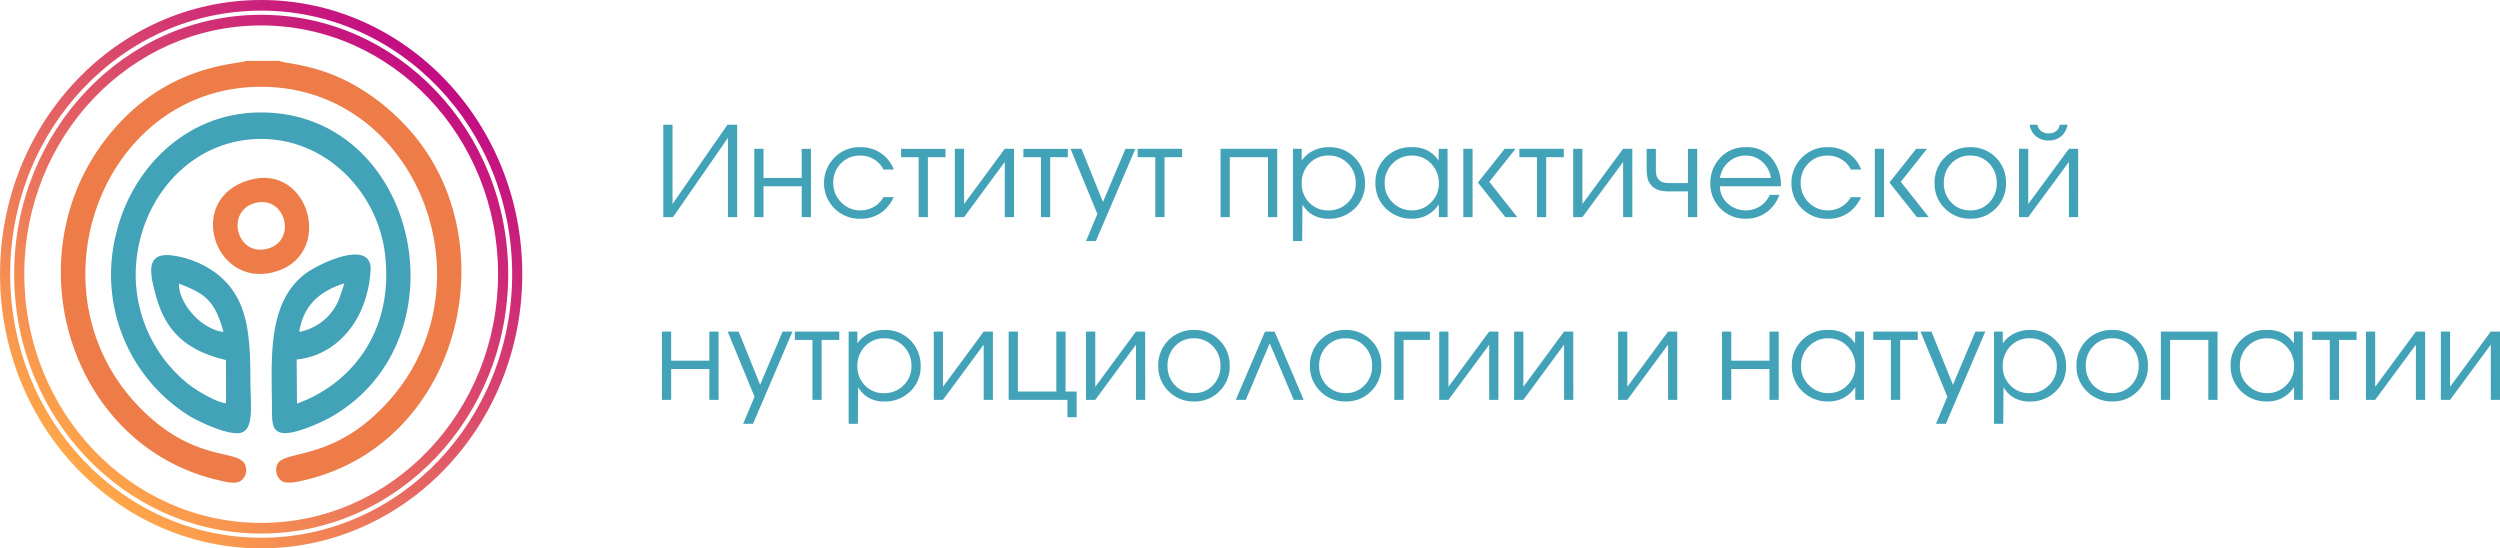 <?xml version="1.0" encoding="UTF-8"?> <svg xmlns="http://www.w3.org/2000/svg" xmlns:xlink="http://www.w3.org/1999/xlink" width="364.74" height="80" viewBox="0 0 364.74 80"><defs><linearGradient id="linear-gradient" x1="0.147" y1="0.854" x2="0.826" y2="0.121" gradientUnits="objectBoundingBox"><stop offset="0" stop-color="#ffa749"></stop><stop offset="1" stop-color="#c20c83"></stop></linearGradient></defs><g id="Сгруппировать_92" data-name="Сгруппировать 92" transform="translate(-173.002 -899)"><g id="Сгруппировать_32" data-name="Сгруппировать 32" transform="translate(269.574 917.199)"><path id="Контур_132" data-name="Контур 132" d="M12.186-.585H10.838V-12.148L2.826-.585H1.406V-14.06H2.753V-2.5L10.766-14.06h1.42Zm10.762,0H21.6v-4.5H16.028v4.5H14.681v-9.96h1.347V-6.3H21.6v-4.243h1.347ZM35.039-7.523H33.527a3.641,3.641,0,0,0-1.384-1.5,3.741,3.741,0,0,0-1.967-.537,3.828,3.828,0,0,0-2.85,1.138,3.876,3.876,0,0,0-1.12,2.832,3.887,3.887,0,0,0,1.165,2.859,3.823,3.823,0,0,0,2.8,1.165,3.879,3.879,0,0,0,1.93-.5A3.7,3.7,0,0,0,33.527-3.5H35.02a5.723,5.723,0,0,1-1.639,2.13,5.11,5.11,0,0,1-3.2,1.02,5.1,5.1,0,0,1-3.933-1.639A5.092,5.092,0,0,1,24.86-5.574a5.1,5.1,0,0,1,1.347-3.5,5.076,5.076,0,0,1,3.97-1.712,5.162,5.162,0,0,1,2.977.874A5.08,5.08,0,0,1,35.039-7.523Zm7.539-1.8H40.01v8.74H38.662v-8.74H36.095v-1.22h6.483Zm10,8.74H51.227V-8.634L45.29-.585H43.943v-9.96H45.29V-2.5l5.936-8.049h1.347Zm7.848-8.74H57.855v8.74H56.507v-8.74H53.94v-1.22h6.483Zm9.851-1.22L64.519,2.911H63.081L64.738-1.04l-3.915-9.505h1.6l3.132,7.757,3.278-7.757ZM77.1-9.326H74.535v8.74H73.187v-8.74H70.62v-1.22H77.1ZM90.978-.585H89.63v-8.74H84.058v8.74H82.711v-9.96h8.267Zm12.8-4.935a4.951,4.951,0,0,1-1.511,3.7A5.251,5.251,0,0,1,98.443-.348a4.334,4.334,0,0,1-2.677-.819,4.253,4.253,0,0,1-1.111-1.275l-.036,5.354H93.272V-10.546h1.275v1.712a4.54,4.54,0,0,1,2.094-1.621,5.1,5.1,0,0,1,1.839-.328,5.036,5.036,0,0,1,3.951,1.675A5.211,5.211,0,0,1,103.779-5.52Zm-1.347-.018a3.927,3.927,0,0,0-1.138-2.868A3.791,3.791,0,0,0,98.48-9.562,3.731,3.731,0,0,0,95.657-8.4a4.033,4.033,0,0,0-1.111,2.9,3.865,3.865,0,0,0,1.1,2.8,3.724,3.724,0,0,0,2.8,1.138,3.882,3.882,0,0,0,2.832-1.138A3.812,3.812,0,0,0,102.431-5.538Zm13.4,4.953h-1.275V-2.442a4.83,4.83,0,0,1-1.876,1.657,4.653,4.653,0,0,1-2.039.437,5.258,5.258,0,0,1-3.8-1.484,5.045,5.045,0,0,1-1.539-3.8,5.042,5.042,0,0,1,1.311-3.46,5.052,5.052,0,0,1,3.988-1.693,4.927,4.927,0,0,1,2.34.5,4.316,4.316,0,0,1,1.575,1.466l.036-1.73h1.275ZM114.559-5.5a4.015,4.015,0,0,0-1.129-2.877,3.739,3.739,0,0,0-2.822-1.184,3.808,3.808,0,0,0-2.8,1.156,3.917,3.917,0,0,0-1.156,2.886,3.761,3.761,0,0,0,1.174,2.813,3.9,3.9,0,0,0,2.813,1.138,3.772,3.772,0,0,0,2.768-1.147A3.793,3.793,0,0,0,114.559-5.5ZM125.994-.585h-1.73l-4.006-5.044,3.9-4.917h1.584l-3.824,4.807Zm-6.519,0h-1.347v-9.96h1.347Zm13.311-8.74h-2.568v8.74h-1.348v-8.74H126.3v-1.22h6.483Zm10,8.74h-1.347V-8.634L135.5-.585h-1.347v-9.96H135.5V-2.5l5.936-8.049h1.347Zm9.469,0H150.9V-4.336h-2.568a6.576,6.576,0,0,1-1.493-.127,2.549,2.549,0,0,1-1.293-.765A2.327,2.327,0,0,1,145-6.3a6.924,6.924,0,0,1-.127-1.42v-2.822h1.347v2.822a5.157,5.157,0,0,0,.082,1.047,1.381,1.381,0,0,0,.428.7,1.4,1.4,0,0,0,.574.328,4.131,4.131,0,0,0,1.029.091H150.9v-4.989h1.347Zm12.218-4.5h-8.9a3.257,3.257,0,0,0,1.111,2.495,3.818,3.818,0,0,0,2.677,1.02,3.7,3.7,0,0,0,2.076-.61,3.829,3.829,0,0,0,1.4-1.648h1.4a5.327,5.327,0,0,1-1.894,2.549,4.987,4.987,0,0,1-2.986.929,5.028,5.028,0,0,1-3.706-1.484,5.05,5.05,0,0,1-1.484-3.724,5.223,5.223,0,0,1,1.311-3.533,4.894,4.894,0,0,1,3.879-1.693,4.605,4.605,0,0,1,3.97,1.876A6.293,6.293,0,0,1,164.47-5.083ZM163.014-6.3a3.977,3.977,0,0,0-1.293-2.376,3.506,3.506,0,0,0-2.367-.883,3.686,3.686,0,0,0-2.486.9,3.89,3.89,0,0,0-1.3,2.358Zm13.165-1.22h-1.511a3.641,3.641,0,0,0-1.384-1.5,3.741,3.741,0,0,0-1.967-.537,3.828,3.828,0,0,0-2.85,1.138,3.876,3.876,0,0,0-1.12,2.832,3.887,3.887,0,0,0,1.165,2.859,3.823,3.823,0,0,0,2.8,1.165,3.879,3.879,0,0,0,1.93-.5,3.7,3.7,0,0,0,1.42-1.429h1.493a5.723,5.723,0,0,1-1.639,2.13,5.11,5.11,0,0,1-3.2,1.02,5.1,5.1,0,0,1-3.933-1.639A5.092,5.092,0,0,1,166-5.574a5.1,5.1,0,0,1,1.347-3.5,5.076,5.076,0,0,1,3.97-1.712,5.162,5.162,0,0,1,2.977.874A5.08,5.08,0,0,1,176.179-7.523ZM186.03-.585H184.3l-4.006-5.044,3.9-4.917h1.584l-3.824,4.807Zm-6.519,0h-1.347v-9.96h1.347ZM197.3-5.556a5.043,5.043,0,0,1-1.493,3.715,5.042,5.042,0,0,1-3.715,1.493,5.059,5.059,0,0,1-3.7-1.493,5.011,5.011,0,0,1-1.511-3.715A5.089,5.089,0,0,1,188.37-9.28a5.019,5.019,0,0,1,3.724-1.5,5.042,5.042,0,0,1,3.715,1.493A5.065,5.065,0,0,1,197.3-5.556Zm-1.348,0a3.974,3.974,0,0,0-1.1-2.85,3.652,3.652,0,0,0-2.759-1.156,3.658,3.658,0,0,0-2.768,1.147,3.983,3.983,0,0,0-1.093,2.859,3.96,3.96,0,0,0,1.093,2.841,3.658,3.658,0,0,0,2.768,1.147,3.681,3.681,0,0,0,2.759-1.138A3.934,3.934,0,0,0,195.954-5.556Zm10.325-8.5a2.786,2.786,0,0,1-.765,1.53,2.671,2.671,0,0,1-2,.765,2.709,2.709,0,0,1-2-.765,2.786,2.786,0,0,1-.765-1.53h1.147a1.382,1.382,0,0,0,.565.938,1.8,1.8,0,0,0,1.056.319,1.822,1.822,0,0,0,1.065-.31,1.374,1.374,0,0,0,.555-.947ZM207.827-.585h-1.347V-8.634L200.543-.585H199.2v-9.96h1.347V-2.5l5.936-8.049h1.347Z" transform="translate(-1.206 14.06)" fill="#42a2b8"></path><path id="Контур_133" data-name="Контур 133" d="M9.464-.443H8.117v-4.5H2.544v4.5H1.2V-10.4H2.544v4.243H8.117V-10.4H9.464Zm10.78-9.96L14.49,3.053H13.051L14.708-.9,10.793-10.4h1.6l3.132,7.757L18.805-10.4Zm6.828,1.22H24.5v8.74H23.157v-8.74H20.59V-10.4h6.483ZM38.945-5.378a4.951,4.951,0,0,1-1.511,3.7A5.251,5.251,0,0,1,33.61-.206a4.334,4.334,0,0,1-2.677-.819A4.253,4.253,0,0,1,29.822-2.3l-.036,5.354H28.438V-10.4h1.275v1.712a4.54,4.54,0,0,1,2.094-1.621,5.1,5.1,0,0,1,1.839-.328A5.036,5.036,0,0,1,37.6-8.965,5.211,5.211,0,0,1,38.945-5.378ZM37.6-5.4a3.927,3.927,0,0,0-1.138-2.868A3.791,3.791,0,0,0,33.646-9.42a3.731,3.731,0,0,0-2.822,1.165,4.033,4.033,0,0,0-1.111,2.9,3.865,3.865,0,0,0,1.1,2.8,3.724,3.724,0,0,0,2.8,1.138,3.882,3.882,0,0,0,2.832-1.138A3.812,3.812,0,0,0,37.6-5.4ZM49.488-.443H48.141V-8.491L42.2-.443H40.857V-10.4H42.2v8.049L48.141-10.4h1.347ZM61.707,2.088H60.359V-.443H51.782V-10.4H53.13v8.74h5.608V-10.4h1.347v8.74h1.621Zm10-2.531H70.356V-8.491L64.42-.443H63.072V-10.4H64.42v8.049L70.356-10.4H71.7ZM84.031-5.414A5.042,5.042,0,0,1,82.538-1.7,5.042,5.042,0,0,1,78.823-.206a5.059,5.059,0,0,1-3.7-1.493,5.011,5.011,0,0,1-1.511-3.715A5.089,5.089,0,0,1,75.1-9.138a5.019,5.019,0,0,1,3.724-1.5,5.042,5.042,0,0,1,3.715,1.493A5.065,5.065,0,0,1,84.031-5.414Zm-1.347,0a3.973,3.973,0,0,0-1.1-2.85A3.652,3.652,0,0,0,78.823-9.42a3.658,3.658,0,0,0-2.768,1.147,3.983,3.983,0,0,0-1.093,2.859,3.96,3.96,0,0,0,1.093,2.841,3.658,3.658,0,0,0,2.768,1.147,3.681,3.681,0,0,0,2.759-1.138A3.934,3.934,0,0,0,82.684-5.414ZM94.829-.443H93.373l-3.5-8.249L86.38-.443H84.923l4.261-9.96h1.4Zm11.326-4.971A5.043,5.043,0,0,1,104.662-1.7a5.043,5.043,0,0,1-3.715,1.493,5.059,5.059,0,0,1-3.7-1.493A5.011,5.011,0,0,1,95.74-5.414a5.089,5.089,0,0,1,1.484-3.724,5.019,5.019,0,0,1,3.724-1.5,5.043,5.043,0,0,1,3.715,1.493A5.065,5.065,0,0,1,106.155-5.414Zm-1.347,0a3.973,3.973,0,0,0-1.1-2.85,3.652,3.652,0,0,0-2.759-1.156A3.658,3.658,0,0,0,98.18-8.273a3.983,3.983,0,0,0-1.093,2.859A3.96,3.96,0,0,0,98.18-2.573a3.658,3.658,0,0,0,2.768,1.147,3.681,3.681,0,0,0,2.759-1.138A3.934,3.934,0,0,0,104.808-5.414Zm8.431-3.769H109.4v8.74h-1.347V-10.4h5.19Zm10,8.74h-1.347V-8.491L115.952-.443H114.6V-10.4h1.347v8.049l5.936-8.049h1.347Zm10.926,0h-1.347V-8.491L126.878-.443H125.53V-10.4h1.347v8.049l5.936-8.049h1.347Zm15.168,0h-1.347V-8.491L142.046-.443H140.7V-10.4h1.347v8.049l5.936-8.049h1.347Zm14.8,0h-1.348v-4.5h-5.572v4.5h-1.348V-10.4h1.348v4.243h5.572V-10.4h1.348Zm12.437,0H175.3V-2.3a4.83,4.83,0,0,1-1.876,1.657,4.653,4.653,0,0,1-2.039.437,5.258,5.258,0,0,1-3.8-1.484,5.045,5.045,0,0,1-1.539-3.8,5.042,5.042,0,0,1,1.311-3.46,5.052,5.052,0,0,1,3.988-1.693,4.927,4.927,0,0,1,2.34.5,4.316,4.316,0,0,1,1.575,1.466l.036-1.73h1.275ZM175.3-5.359a4.015,4.015,0,0,0-1.129-2.877,3.739,3.739,0,0,0-2.822-1.184,3.808,3.808,0,0,0-2.8,1.156,3.917,3.917,0,0,0-1.156,2.886,3.761,3.761,0,0,0,1.174,2.813,3.9,3.9,0,0,0,2.813,1.138,3.772,3.772,0,0,0,2.768-1.147A3.793,3.793,0,0,0,175.3-5.359Zm9.123-3.824h-2.567v8.74H180.5v-8.74h-2.567V-10.4h6.483Zm9.851-1.22L188.516,3.053h-1.438L188.735-.9,184.82-10.4h1.6l3.132,7.757,3.278-7.757Zm11.781,5.026a4.952,4.952,0,0,1-1.511,3.7,5.251,5.251,0,0,1-3.824,1.475,4.334,4.334,0,0,1-2.677-.819A4.252,4.252,0,0,1,196.929-2.3l-.036,5.354h-1.347V-10.4h1.275v1.712a4.54,4.54,0,0,1,2.094-1.621,5.1,5.1,0,0,1,1.839-.328A5.036,5.036,0,0,1,204.7-8.965,5.211,5.211,0,0,1,206.052-5.378ZM204.7-5.4a3.927,3.927,0,0,0-1.138-2.868,3.791,3.791,0,0,0-2.813-1.156,3.731,3.731,0,0,0-2.822,1.165,4.033,4.033,0,0,0-1.111,2.9,3.865,3.865,0,0,0,1.1,2.8,3.724,3.724,0,0,0,2.8,1.138,3.882,3.882,0,0,0,2.832-1.138A3.812,3.812,0,0,0,204.7-5.4ZM218-5.414A5.043,5.043,0,0,1,216.5-1.7a5.043,5.043,0,0,1-3.715,1.493,5.059,5.059,0,0,1-3.7-1.493,5.011,5.011,0,0,1-1.511-3.715,5.089,5.089,0,0,1,1.484-3.724,5.019,5.019,0,0,1,3.724-1.5A5.043,5.043,0,0,1,216.5-9.147,5.065,5.065,0,0,1,218-5.414Zm-1.347,0a3.974,3.974,0,0,0-1.1-2.85,3.652,3.652,0,0,0-2.759-1.156,3.658,3.658,0,0,0-2.768,1.147,3.983,3.983,0,0,0-1.093,2.859,3.96,3.96,0,0,0,1.093,2.841,3.658,3.658,0,0,0,2.768,1.147,3.681,3.681,0,0,0,2.759-1.138A3.934,3.934,0,0,0,216.649-5.414ZM228.158-.443H226.81v-8.74h-5.572v8.74h-1.347V-10.4h8.267Zm12.437,0H239.32V-2.3a4.83,4.83,0,0,1-1.876,1.657,4.653,4.653,0,0,1-2.039.437,5.258,5.258,0,0,1-3.8-1.484,5.045,5.045,0,0,1-1.539-3.8,5.042,5.042,0,0,1,1.311-3.46,5.052,5.052,0,0,1,3.988-1.693,4.927,4.927,0,0,1,2.34.5,4.317,4.317,0,0,1,1.575,1.466l.036-1.73h1.275ZM239.32-5.359a4.015,4.015,0,0,0-1.129-2.877,3.739,3.739,0,0,0-2.822-1.184,3.808,3.808,0,0,0-2.8,1.156,3.916,3.916,0,0,0-1.156,2.886,3.761,3.761,0,0,0,1.174,2.813,3.9,3.9,0,0,0,2.813,1.138,3.772,3.772,0,0,0,2.768-1.147A3.793,3.793,0,0,0,239.32-5.359Zm9.123-3.824h-2.568v8.74h-1.347v-8.74H241.96V-10.4h6.483Zm10,8.74h-1.348V-8.491L251.156-.443h-1.347V-10.4h1.347v8.049l5.936-8.049h1.348Zm10.926,0h-1.347V-8.491L262.082-.443h-1.347V-10.4h1.347v8.049l5.936-8.049h1.347Z" transform="translate(-1.197 40.581)" fill="#42a2b8"></path></g><g id="Сгруппировать_33" data-name="Сгруппировать 33" transform="translate(173.002 899)"><g id="Сгруппировать_25" data-name="Сгруппировать 25" transform="translate(8.876 8.877)"><path id="Контур_119" data-name="Контур 119" d="M10070.687,10398.7l.016,6.3c-1.528-.143-4.337-1.894-5.5-2.791a20.45,20.45,0,0,1-7.442-19.1c1.381-9.144,8.53-16.7,18.133-16.668,9.457.037,16.934,7.782,18,16.81,1.371,11.57-5.252,19.1-12.842,21.8l-.049-6.435c4.692-.437,8.611-3.948,10.113-9.125a16.173,16.173,0,0,0,.68-4.3c-.266-4.14-7.937-.39-9.775,1.1-5.512,4.479-4.606,12.941-4.619,19.926,0,1.8.146,3.063,1.772,3.14,1.847.087,5.6-1.619,7-2.437,19.71-11.443,12.493-44.434-10.493-44.344-10.862.045-18.692,8.227-20.955,17.468a24.3,24.3,0,0,0,10.688,26.854c1.33.772,4.971,2.535,6.986,2.477,2.557-.079,1.849-3.965,1.849-8.079,0-7.1-.651-11.691-4.675-15.018a13.84,13.84,0,0,0-6.646-2.831c-4.175-.576-3.284,2.841-2.423,5.989C10061.979,10394.789,10065.231,10397.409,10070.687,10398.7Zm-.358-4.091c-1.32-4.9-2.965-5.645-6.49-7.066C10063.735,10390.211,10066.841,10394.134,10070.328,10394.605Zm11.059-.02a7.863,7.863,0,0,0,4.357-2.448c1.389-1.621,1.46-2.422,2.224-4.631C10084.582,10388.563,10082,10390.556,10081.387,10394.586Z" transform="translate(-10046.598 -10355.047)" fill="#42a2b8" fill-rule="evenodd"></path><path id="Контур_120" data-name="Контур 120" d="M9984.322,10263.8c-.972.539-10.246.344-18.391,9.008-16.414,17.449-8.118,47.018,14.413,52.174.839.189,2.184.605,3.091.183a1.932,1.932,0,0,0,.806-2.362c-.826-2.308-6.52-.52-13.724-6.831-18.908-16.567-7.989-48.275,15.9-48.388,23.856-.11,35.174,31.492,16.365,48.223-6.993,6.223-13.025,4.877-13.882,6.881a2.021,2.021,0,0,0,.584,2.373c.764.487,2.025.221,2.9.027,23.75-5.177,30.618-35.994,14.971-52.11a30.992,30.992,0,0,0-7.76-5.941c-5.269-2.8-9.55-2.8-10.389-3.235Z" transform="translate(-9957.323 -10263.799)" fill="#ed7c49" fill-rule="evenodd"></path><path id="Контур_121" data-name="Контур 121" d="M10253.949,10470.145c-9.347,2.629-5.329,15.593,3.338,13.5C10266.449,10481.438,10262.821,10467.646,10253.949,10470.145Zm.81,3.368c-4.411,1.167-2.716,7.831,1.745,6.685C10260.948,10479.058,10259.183,10472.334,10254.759,10473.513Z" transform="translate(-10226.397 -10452.775)" fill="#ed7c49" fill-rule="evenodd"></path></g><path id="Контур_122" data-name="Контур 122" d="M9878.9,10147.3c21.039,0,38.094,17.911,38.094,40s-17.055,40-38.094,40-38.1-17.909-38.1-40S9857.854,10147.3,9878.9,10147.3Zm0,2.158c19.9,0,36.039,16.942,36.039,37.842s-16.14,37.842-36.039,37.842-36.042-16.94-36.042-37.842S9858.989,10149.457,9878.9,10149.457Zm34.563,37.842c0-20.04-15.477-36.287-34.562-36.287s-34.565,16.247-34.565,36.287,15.477,36.289,34.565,36.289S9913.458,10207.343,9913.458,10187.3Zm-34.562-38.448c-20.229,0-36.621,17.215-36.621,38.448s16.393,38.454,36.621,38.454,36.617-17.218,36.617-38.454S9899.116,10148.851,9878.9,10148.851Z" transform="translate(-9840.795 -10147.299)" fill="url(#linear-gradient)"></path></g></g></svg> 
